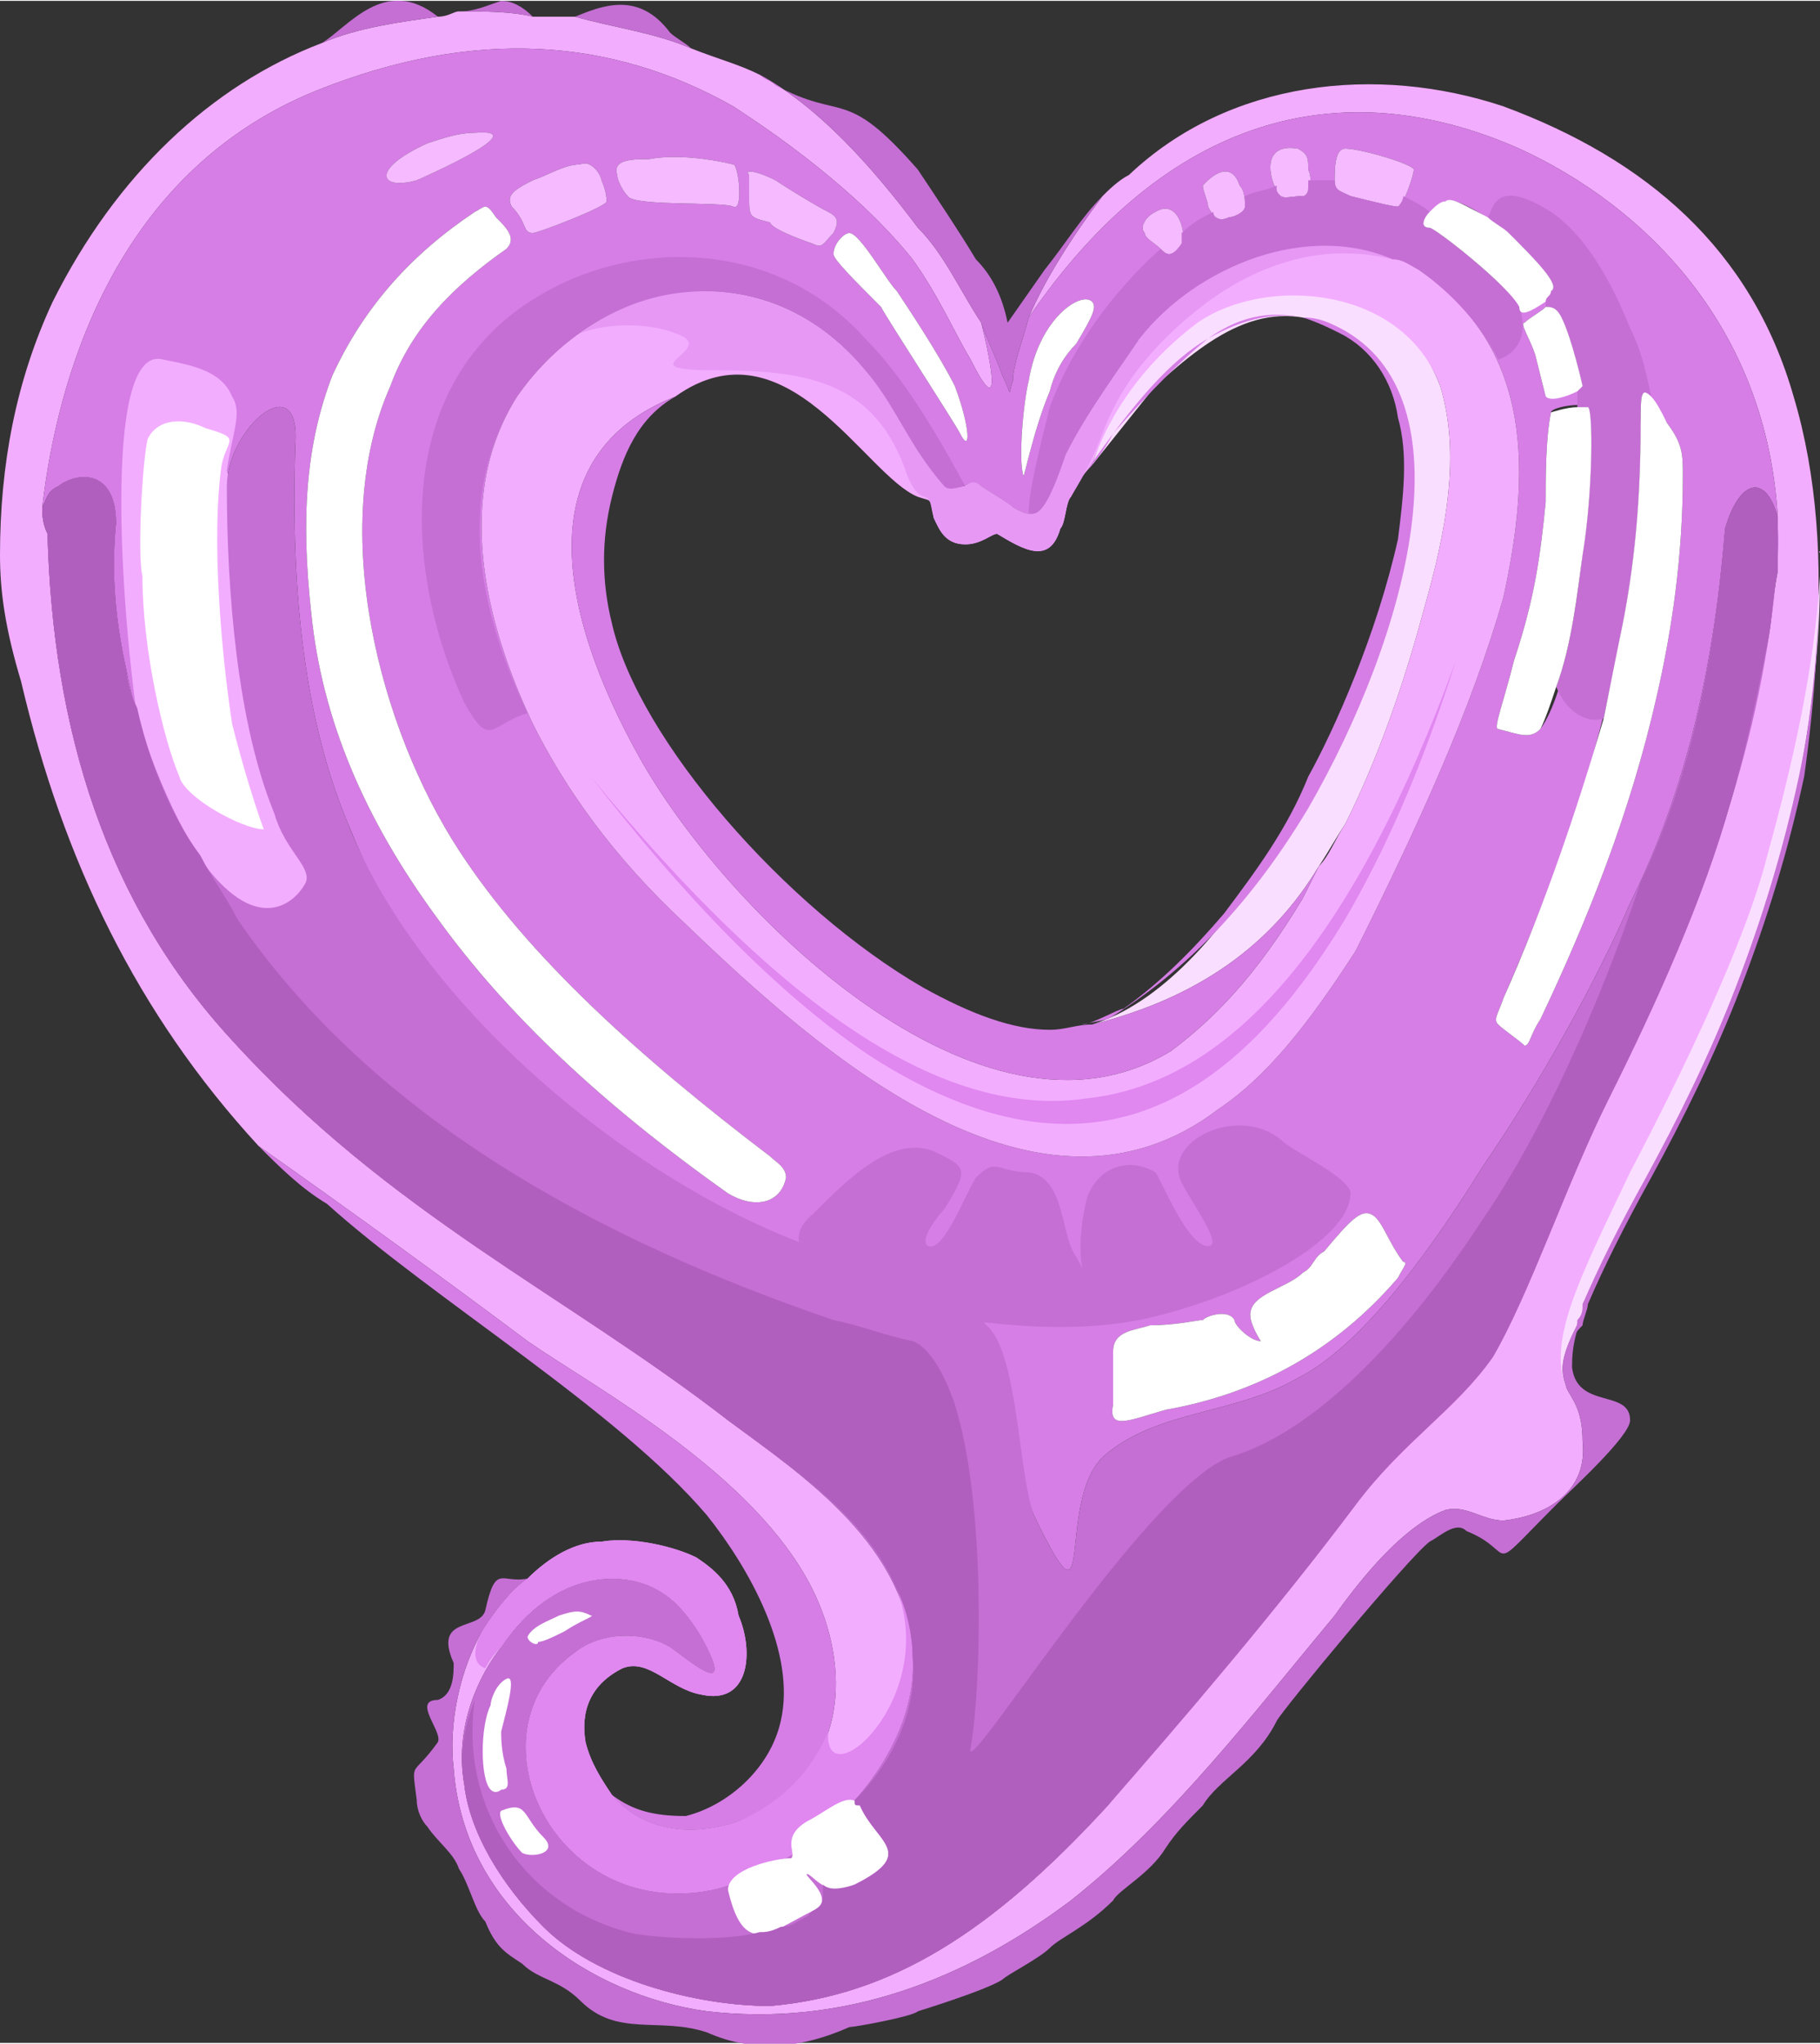 <svg xmlns="http://www.w3.org/2000/svg" width="347.843" height="390.516" viewBox="0 0 345 387" shape-rendering="geometricPrecision" text-rendering="geometricPrecision" image-rendering="optimizeQuality" fill-rule="evenodd" clip-rule="evenodd"><rect x="0" y="0" width="345" height="387" fill="#333333" stroke="none"/><defs><style>.fil4{fill:none}.fil9{fill:#b15fbf}.fil3{fill:#c56fd4}.fil2{fill:#d67ee6}.fil7{fill:#e087f0}.fil8{fill:#e798f5}.fil0{fill:#f3adff}.fil5{fill:#f5baff}.fil1{fill:#fadeff}.fil6{fill:#fff}.fil10,.fil11{fill:#c56fd4;fill-rule:nonzero}.fil10{fill:#d67ee6}</style></defs><g id="Слой_x0020_1"><g id="_744901024"><path class="fil0" d="M83 3c-7 1-15 2-22 5-21 8-39 25-51 49C3 72 0 88 0 105c0 7 1 14 4 24 8 34 22 63 45 88 17 12 35 25 51 37 13 9 43 25 54 47 7 14 8 35-14 44-9 3-18 2-24-5-2-3-4-6-5-10-1-6 1-11 7-14 5-2 9 4 15 5 9 2 10-8 7-15-1-6-5-9-8-11-4-2-12-4-18-3-5 0-10 3-14 7-3 2-6 6-8 9-5 8-7 19-6 27 2 27 26 43 48 46 26 3 49-6 69-21 19-15 35-36 50-54 5-7 13-17 21-20 4-1 7 2 11 2 9-1 16-6 15-15 0-6-2-8-3-10-1-3-2-5 3-14v-2c12-24 26-46 35-76 9-29 14-66 5-96-8-28-28-45-55-55-24-8-52-5-71 13-2 1-4 3-5 4-6 8-11 16-14 23 26-38 59-47 93-32 24 11 47 34 49 70v10c-1 5-1 9-2 14-2 10-4 20-7 30-10 34-32 66-46 90-17 27-26 46-53 74-7 11-13 19-19 26-22 24-41 36-64 38-14 0-33-5-43-15-8-8-14-18-15-27-2-11 3-21 7-26 10-15 24-15 31-10 3 2 6 6 8 10 5 10-4 2-7 0-5-3-13-3-18 1-21 15-4 51 26 45 18-4 39-24 38-44-1-21-20-34-35-45-31-24-64-39-94-72-24-26-34-59-35-96-1-2-1-4-1-5 2-17 10-62 52-79 30-12 56-10 79 3 3 2 22 14 34 29 5 7 8 14 11 19 6 12 4 1 2-7-4-6-7-13-12-18-9-12-19-23-30-29-4-2-8-3-13-5-7-3-15-4-22-6h-8c-4-1-9-1-14-1-1 0-2 1-4 1z"/><path class="fil1" d="M335 162c-4 16-16 41-26 60-9 19-16 32-12 41-1-3-2-5 3-14v-2c12-24 26-46 35-76 6-19 10-41 10-62-1 17-5 35-10 53z"/><path class="fil2" d="M96 47c-10 7-18 15-22 26-12 27-2 65 13 88 13 20 34 39 59 58 1 1 3 2 3 4-1 5-6 6-11 3-24-17-42-34-55-52-14-19-22-38-24-58-2-18-1-32 4-45 6-13 15-23 27-31 2-1 2-2 4 1 2 2 4 4 2 6zM79 34c-7 2-9-2 2-7 3-1 6-2 9-2 12-1-11 9-11 9zm60-14C116 7 90 5 60 17 18 34 10 79 8 96c1-2 1-3 3-4 4-3 11-3 11 7-1 10 0 19 2 28 2 11 8 27 15 37 10 13 17 7 19 3 1-3-4-6-6-13-7-17-9-42-9-62 0-11 14-23 13-8-1 29 2 53 10 72 15 37 39 61 66 78 15 11 35 19 50 33 6 6 11 12 14 20 12 25 4-2 13-11 10-9 25-8 37-15 10-5 22-19 35-40 11-16 22-36 28-50 11-22 16-46 18-71 3-10 8-10 10-2-2-36-25-59-49-70-34-15-67-6-93 32-1 4-3 9-3 12-1 3 0 3-2-1-1-3-3-7-4-10 2 8 4 19-2 7-3-5-6-12-11-19-12-15-31-27-34-29zm-38 117c-9-19-15-43-3-62 16-23 47-28 66-5 6 7 8 14 15 22 2 2 5-2 7 0 3 2 5 3 6 4 5 3 6 1 10-10 4-8 10-16 14-22 12-15 36-24 53-13 22 15 21 39 16 62-6 21-16 43-28 67-9 14-17 24-26 30-34 26-75-10-101-35-14-13-23-26-29-38zm14-99c0 1-13 6-14 6-2 0-1-2-4-5-1-2 0-3 4-5 3-1 6-3 9-3 2-1 4 2 4 3 1 2 1 4 1 4zm96 218c0-4 4-4 7-5 5 0 9-1 10-1 1-1 5-2 6 0 0 1 3 4 5 4 0 0-2-3-2-5 0-4 7-5 10-8 2-1 2-3 4-4 5-6 7-8 9-7s3 5 6 9c1 0 0 1-1 3-12 14-27 22-44 25-7 2-11 4-10-1v-10zm76-131c4-12 5-20 6-30 0-5 0-12 1-17 0-1 6-2 7-1 1 0 1 16-1 28-1 9-3 26-8 33-2 2-4 1-8 0-1 0 1-5 3-13zM117 33c-1-3 3-3 6-3 5-1 12 0 16 1 1 0 2 9 0 8s-19 0-20-2c-1-1-2-3-2-4zM42 88c-2 14 0 36 2 49 3 12 6 20 6 20-4 0-15-6-16-10-3-7-7-24-7-38-1-4 0-22 1-26 2-4 7-4 11-2 7 2 4 2 3 7zm243 101c10-23 18-45 22-68 3-14 4-27 4-41-1-8 1-7 5 0 3 4 3 6 3 10 0 15-2 29-5 42-5 22-13 42-22 61-2 3-2 5-3 5-1-1-4-3-5-4s0-2 1-5zM182 82c-1-2-14-22-15-24-5-5-9-9-9-10 0-2 2-4 3-4 2 0 7 9 9 11 2 3 8 12 11 18 3 8 3 13 1 9zm12 8c-1-3 0-14 1-18 2-12 10-17 12-15 1 1 0 3-3 8-2 2-4 5-5 9-3 7-5 17-5 16zm99-15l-2-8c-1-3-3-6-2-6 1-1 3-2 4-3 1 0 2 0 3 2 2 4 4 13 4 13s-6 3-7 2zm-22-32c-3 0 1-4 3-5s8 3 12 6c5 5 10 10 8 11-2 3-6 5-6 3s-16-15-17-15zm-54 1c-1-1 0-3 2-4 5-3 6 6 5 6-2 3-3 2-4 1s-3-2-3-3zm12-5c0-1-1-3-1-4 0 0 5-6 7 0 1 1 1 3 1 4s-2 2-3 2c-2 1-3 0-4-2zm13-3c-2-4-2-9 4-8 2 1 2 2 2 4 1 2 0 5-1 5-3 0-4 1-5-1zm11-2c0-2 0-6 2-6 3 0 13 3 13 4s-2 7-3 7-5-1-9-2c-2-1-3-1-3-3zm-111 3v-4c-1-1 1-1 5 1 3 2 8 5 10 6s2 2 1 4c-2 2-2 3-4 2-3-1-8-3-8-4-4-1-4-1-4-5z"/><path class="fil0" d="M28 146c-3-8-11-82 3-78 5 1 11 2 13 7 2 3 0 7-1 14 0 1 23 68 19 83-2 6-16 5-24-2-8-9-10-24-10-24z"/><path class="fil2" d="M134 287c8 10 17 26 14 39-2 9-10 16-18 18-6 0-10-1-14-4 6 7 15 8 24 5 22-9 21-30 14-44-11-22-41-38-54-47-16-12-34-25-51-37 4 4 8 8 13 11 20 18 55 39 72 59z"/><path class="fil3" d="M203 360c-20 15-43 24-69 21-22-3-46-19-48-46-1-8 1-19 6-27 2-3 5-7 8-9-5 1-6-3-8 6-1 4-10 1-6 10 0 2 0 6-3 7-5 0 1 6 0 8-5 7-5 3-4 11 0 2 1 4 2 5 2 3 5 5 6 8 2 3 3 8 5 10 2 5 4 6 7 8 3 3 7 3 11 7 7 7 15 3 24 6 9 4 18 3 27-1 1 0 12-2 13-3 0 0 13-4 16-6 1-1 7-4 9-6s7-4 12-9c1-2 7-5 10-10 2-3 4-5 7-8 3-5 10-8 14-16 1-2 25-31 29-34 2-1 5-4 7-2 10 4 3 9 17-5 3-3 14-13 14-16 0-6-10-2-11-10 0-2 0-5 2-10v-2 2c-5 9-4 11-3 14 1 2 3 4 3 10 1 9-6 14-15 15-4 0-7-3-11-2-8 3-16 13-21 20-15 18-31 39-50 54z"/><path class="fil1" d="M260 121c-7 20-27 65-53 73 20-5 34-15 43-30 2-3 3-5 5-8 6-12 11-26 15-41 4-14 7-29 3-42-5-13-17-23-37-19-15 3-23 16-29 34l12-15c11-10 22-18 36-10 19 12 11 41 5 58z"/><path class="fil4" d="M59 116c2 20 10 39 24 58 13 18 31 35 55 52 5 3 10 2 11-3 0-2-2-3-3-4-25-19-46-38-59-58-15-23-25-61-13-88 4-11 12-19 22-26 2-2 0-4-2-6-2-3-2-2-4-1-12 8-21 18-27 31-5 13-6 27-4 45z"/><path class="fil5" d="M97 39c3 3 2 5 4 5 1 0 14-5 14-6 0 0 0-2-1-4 0-1-2-4-4-3-3 0-6 2-9 3-4 2-5 3-4 5zM119 37c1 2 18 1 20 2s1-8 0-8c-4-1-11-2-16-1-3 0-7 0-6 3 0 1 1 3 2 4zM142 37v-4c-1-1 1-1 5 1 3 2 8 5 10 6s2 2 1 4c-2 2-2 3-4 2-3-1-8-3-8-4-4-1-4-1-4-5z"/><path class="fil4" d="M182 82c-1-2-14-22-15-24-5-5-9-9-9-10 0-2 2-4 3-4 2 0 7 9 9 11 2 3 8 12 11 18 3 8 3 13 1 9zM194 90c-1-3 0-14 1-18 2-12 10-17 12-15 1 1 0 3-3 8-2 2-4 5-5 9-3 7-5 17-5 16z"/><path class="fil5" d="M217 44c0 1 2 2 3 3s2 2 4-1c1 0 0-9-5-6-2 1-3 3-2 4zM228 35c0 1 1 3 1 4 1 2 2 3 4 2 1 0 3-1 3-2s0-3-1-4c-2-6-7 0-7 0zM242 36c1 2 2 1 5 1 1 0 2-3 1-5 0-2 0-3-2-4-6-1-6 4-4 8zM253 34c0-2 0-6 2-6 3 0 13 3 13 4s-2 7-3 7-5-1-9-2c-2-1-3-1-3-3z"/><path class="fil4" d="M271 43c-3 0 1-4 3-5s8 3 12 6c5 5 10 10 8 11-2 3-6 5-6 3s-16-15-17-15zM293 75l-2-8c-1-3-3-6-2-6 1-1 3-2 4-3 1 0 2 0 3 2 2 4 4 13 4 13s-6 3-7 2zM294 78c-1 5-1 12-1 17-1 10-2 18-6 30-2 8-4 13-3 13 4 1 6 2 8 0 5-7 7-24 8-33 2-12 2-28 1-28-1-1-7 0-7 1zM285 189c10-23 18-45 22-68 3-14 4-27 4-41-1-8 1-7 5 0 3 4 3 6 3 10 0 15-2 29-5 42-5 22-13 42-22 61-2 3-2 5-3 5-1-1-4-3-5-4s0-2 1-5zM211 266v-10c0-4 4-4 7-5 5 0 9-1 10-1 1-1 5-2 6 0 0 1 3 4 5 4 0 0-2-3-2-5 0-4 7-5 10-8 2-1 2-3 4-4 5-6 7-8 9-7s3 5 6 9c1 0 0 1-1 3-12 14-27 22-44 25-7 2-11 4-10-1z"/><path class="fil6" d="M34 147c-3-7-7-24-7-38-1-4 0-22 1-26 2-4 7-4 11-2 7 2 4 2 3 7-2 14 0 36 2 49 3 12 6 20 6 20-4 0-15-6-16-10z"/><path class="fil3" d="M144 14c11 6 21 17 30 29 5 5 8 12 12 18 1 3 3 7 4 10 2 4 1 4 2 1 0-3 2-8 3-12 3-7 8-15 14-23-4 4-7 9-11 14l-7 10c-1-5-3-9-6-12-3-5-7-11-11-17-14-16-14-9-27-16-1-1-2-1-3-2zM9 101c1 37 11 70 35 96 30 33 63 48 94 72 15 11 34 24 35 45 1 20-20 40-38 44-30 6-47-30-26-45 5-4 13-4 18-1 3 2 12 10 7 0-2-4-5-8-8-10-7-5-21-5-31 10-4 5-9 15-7 26 1 9 7 19 15 27 10 10 29 15 43 15 23-2 42-14 64-38 14-16 32-37 47-57 9-12 19-18 26-28 7-12 14-33 22-49 9-18 18-38 23-56 5-16 8-32 9-47 1-14-6-17-10-5-2 25-7 49-18 71-6 14-17 34-28 50-13 21-25 35-35 40-12 7-27 6-37 15-9 9-1 36-13 11-3-8-3-31-9-36-7-8-16-10-24-12-38-10-83-47-97-83-8-19-11-43-10-72 1-15-13-3-13 8 0 20 2 45 9 62 2 7 7 10 6 13-2 4-9 10-19-3-7-10-13-26-15-37-2-9-3-18-2-28 0-10-7-10-11-7-3 2-3 5-2 9z"/><path class="fil0" d="M273 73c4 13 1 28-3 42-4 15-9 29-15 41-2 3-3 6-5 8l-3 6c-9 15-17 23-25 29-36 22-85-27-101-56-15-27-21-57 7-68 21-15 36 15 46 19 3 1 2 0 3 4 1 2 2 5 6 5 3 0 5-2 6-2 5 3 10 6 12-1 1-1 1-5 2-6 1-2 2-4 4-6 4-12 12-21 20-27 13-9 39-7 46 12zm12 40c5-23 6-47-16-62-17-11-41-2-53 13-4 6-10 14-14 22-4 11-5 13-10 10-1-1-3-2-6-4-2-2-5 2-7 0-7-8-9-15-15-22-19-23-50-18-66 5-12 19-6 43 3 62 6 12 15 25 29 38 26 25 67 61 101 35 9-6 17-16 26-30 12-24 22-46 28-67z"/><path class="fil5" d="M81 27c3-1 6-2 9-2 12-1-11 9-11 9-7 2-9-2 2-7z"/><path class="fil2" d="M250 164c-9 15-23 25-43 30-3 0-5 1-8 1-7 0-15-3-24-8-26-15-54-47-59-69-2-8-2-16 0-24s5-15 12-19c-28 11-22 41-7 68 16 29 65 78 101 56 8-6 16-14 25-29l3-6z"/><path class="fil3" d="M109 3c7 2 15 3 22 6-1-1-3-2-4-3-6-8-13-5-18-3zM101 3c-2-2-4-3-6-3-3 1-5 2-8 2 5 0 10 0 14 1zM83 3C73-5 66 5 61 8c7-3 15-4 22-5zM154 230c7-7 15-15 23-12 6 3 7 3 2 11-1 1-5 6-3 7 3 1 7-10 9-13 4-4 4-1 10-1 7 1 6 12 9 16 3 5-1 2 2-11 2-6 8-8 13-5 1 1 6 14 10 14 3 0-3-8-5-12-4-8 11-15 19-8 2 2 13 7 13 10 0 9-21 20-40 24-16 3-30 0-35 0-6 0-39-10-27-20zM88 133c5 9 5 4 12 2-9-19-14-41-2-60 16-23 47-28 66-5 6 7 8 14 15 22 1 1 3 0 4 0-6-11-12-21-19-28-17-19-44-19-62-8-27 16-26 51-14 77z"/><path class="fil7" d="M112 147c17 22 35 41 53 53 39 25 67 12 90-26 7-12 14-27 21-49-19 52-42 80-70 83-27 4-58-17-94-61zM133 321c9 2 10-8 7-15-1-6-5-9-8-11-4-2-12-4-18-3-5 0-10 3-14 7-3 2-6 6-8 9s-3 7 0 8c1-2 2-3 3-4 10-15 24-15 31-10 3 2 6 6 8 10 5 10-4 2-7 0-5-3-13-3-18 1-21 15-4 51 26 45 18-4 39-24 38-44 0-4-1-9-3-13 8 21-14 40-13 27-3 7-8 13-17 17-9 3-18 2-24-5-2-3-4-6-5-10-1-6 1-11 7-14 5-2 9 4 15 5z"/><path class="fil6" d="M138 358c0-4 9-6 12-6 1-1-2-4 3-7 4-2 8-6 10-3 3 7 11 9-1 15-5 3-8-2-9-2s6 5 1 7c-8 4-13 9-16-4zM93 339c-2-2-2-12 0-16 0-1 1-4 3-5s0 6-1 10c0 1 0 4 1 7 0 2 1 4-1 4 0 0-1 1-2 0zM95 343c5-2 4 1 8 5 3 3-2 4-4 3-2-2-5-7-4-8zM100 310c0 1 2 2 2 1 1 0 3-1 5-2 3-2 6-3 5-3-2-1-3-1-6 0-2 1-5 2-6 4z"/><path class="fil8" d="M164 70c-15-18-38-19-54-7 5-2 13-2 18 0 9 3-10 7 7 7 18 0 31 2 37 20 3 7 4 1 5 8 1 2 2 5 6 5 3 0 5-2 6-2 5 3 10 6 12-1 1-1 1-5 2-6 3-5 4-7 6-12 4-11 12-19 20-25 11-8 23-11 35-8-16-7-37 1-48 15-4 6-10 14-14 22-4 11-5 13-10 10-1-1-3-2-6-4-1-1-2-1-3 0-1 0-3 1-4 0-7-8-9-15-15-22z"/><path class="fil3" d="M199 77c-2 8-4 16-4 20 2 1 4-2 7-11 4-8 10-16 14-22 11-14 32-22 48-15 2 0 3 1 5 2 7 5 12 11 15 17 3-1 6-4 4-10-2-4-16-15-17-15-2 0-1-2 0-3-1-1-3-2-5-3 0 1-1 2-1 2-1 0-5-1-9-2-2-1-3-1-3-3h-5c0 2 0 3-1 3-3 0-4 1-5-1v-1c-2 1-4 1-6 2v2c0 1-2 2-3 2-2 1-3 0-3-1-2 1-4 2-6 4v2c-2 3-3 2-4 1-9 8-17 19-21 30z"/><path class="fil3" d="M309 62c-4-10-9-18-15-22-11-7-11 0-12 1 1 1 3 2 4 3 5 5 10 10 8 11 0 1-1 1-1 2v1c1 0 2 0 3 2 2 4 4 13 4 13l-1 1v3h2c1 0 1 16-1 28-1 7-2 17-5 25 2 5 6 7 9 6l3-15c3-14 4-27 4-41 0-5 0-7 2-5-1-5-2-9-4-13z"/><path class="fil9" d="M138 269c12 9 26 18 32 32 2 4 3 9 3 13 1 10-4 20-11 27 0 1 0 1 1 1 3 7 11 9-1 15-3 1-5 1-6 0v2c0 1 0 2-2 3l-1 1c-2 1-3 2-5 2-2 1-3 1-4 1-7 2-22 1-25 0-19-5-32-23-29-44-2 5-3 10-2 16 1 9 7 19 15 27 10 10 29 15 43 15 23-2 42-14 64-38 14-16 32-37 47-57 9-12 19-18 26-28 7-12 14-33 22-49 9-18 18-38 23-56 3-10 5-20 7-30 1-5 1-9 2-14v-3-7c-2-8-7-8-10 2-2 24-6 46-16 67-8 24-19 48-30 64-17 26-34 41-48 45-16 6-51 63-49 55 2-11 3-46-3-65-2-6-5-11-8-12-5-1-10-3-15-4-44-15-87-38-113-76-2-4-5-8-7-12-6-8-10-19-12-28-1-2-2-5-2-7-2-9-3-18-2-28 0-10-7-10-11-7-2 1-2 2-3 4 0 1 0 3 1 5 1 37 11 70 35 96 30 33 63 48 94 72z"/><path class="fil6" d="M287 125c-2 8-4 13-3 13 4 1 6 2 8 0 1-2 2-5 3-8 3-8 4-18 5-25 2-12 2-28 1-28h-2c-2 0-5 1-5 1-1 5-1 12-1 17-1 10-2 18-6 30zM307 121l-3 15c-5 17-11 35-19 53-1 3-2 4-1 5s4 3 5 4c1 0 1-2 3-5 9-19 17-39 22-61 3-13 5-27 5-42 0-4 0-6-3-10-1-2-2-4-3-5-2-2-2 0-2 5 0 14-1 27-4 41zM293 75c1 1 4 0 6-1l1-1s-2-9-4-13c-1-2-2-2-3-2-1 1-3 2-4 3-1 0 1 3 2 6l2 8zM271 43c1 0 15 11 17 15 0 2 2 1 5-1 0-1 1-1 1-2 2-1-3-6-8-11-1-1-3-2-4-3-4-2-7-4-8-3-1 0-2 1-3 2s-2 3 0 3zM260 230c-2-1-4 1-9 7-2 1-2 3-4 4-3 3-10 4-10 8 0 2 2 5 2 5-2 0-5-3-5-4-1-2-5-1-6 0-1 0-5 1-10 1-3 1-7 1-7 5v10c-1 5 3 3 10 1 17-3 32-11 44-25 1-2 2-3 1-3-3-4-4-8-6-9zM199 74c1-4 3-7 5-9 3-5 4-7 3-8-2-2-10 3-12 15-1 4-2 15-1 18 0 1 2-9 5-16zM181 73c-3-6-9-15-11-18-2-2-7-11-9-11-1 0-3 2-3 4 0 1 4 5 9 10 1 2 14 22 15 24 2 4 2-1-1-9zM146 219c-25-19-46-38-59-58-15-23-25-61-13-88 4-11 12-19 22-26 2-2 0-4-2-6-2-3-2-2-4-1-12 8-21 18-27 31-5 13-6 27-4 45 2 20 10 39 24 58 13 18 31 35 55 52 5 3 10 2 11-3 0-2-2-3-3-4z"/><path class="fil10" d="M206 89c9-13 16-21 23-25 7-5 13-5 18-4 3 0 5 1 7 2 25 13 13 58-6 91-12 20-25 32-38 40l-5 1c2 0 7-3 8-3 7-5 13-11 19-18 6-8 12-16 16-26 5-9 13-27 17-45 1-8 2-16 0-23-1-7-5-13-11-16-2-1-4-2-7-3-5-1-11 0-18 4-5 4-11 10-18 18-1 2-3 5-5 7z"/><path class="fil11" d="M345 101c0 17-1 32-3 46-3 14-7 27-12 40s-11 25-17 36c-5 9-9 17-12 24 0 1-1 3-1 4-1 1-2 2-2 4 0-2 1-3 1-5 1-1 1-2 1-3 3-7 7-15 12-24 6-11 12-23 17-36s9-26 12-40 4-29 4-46z"/></g></g></svg>